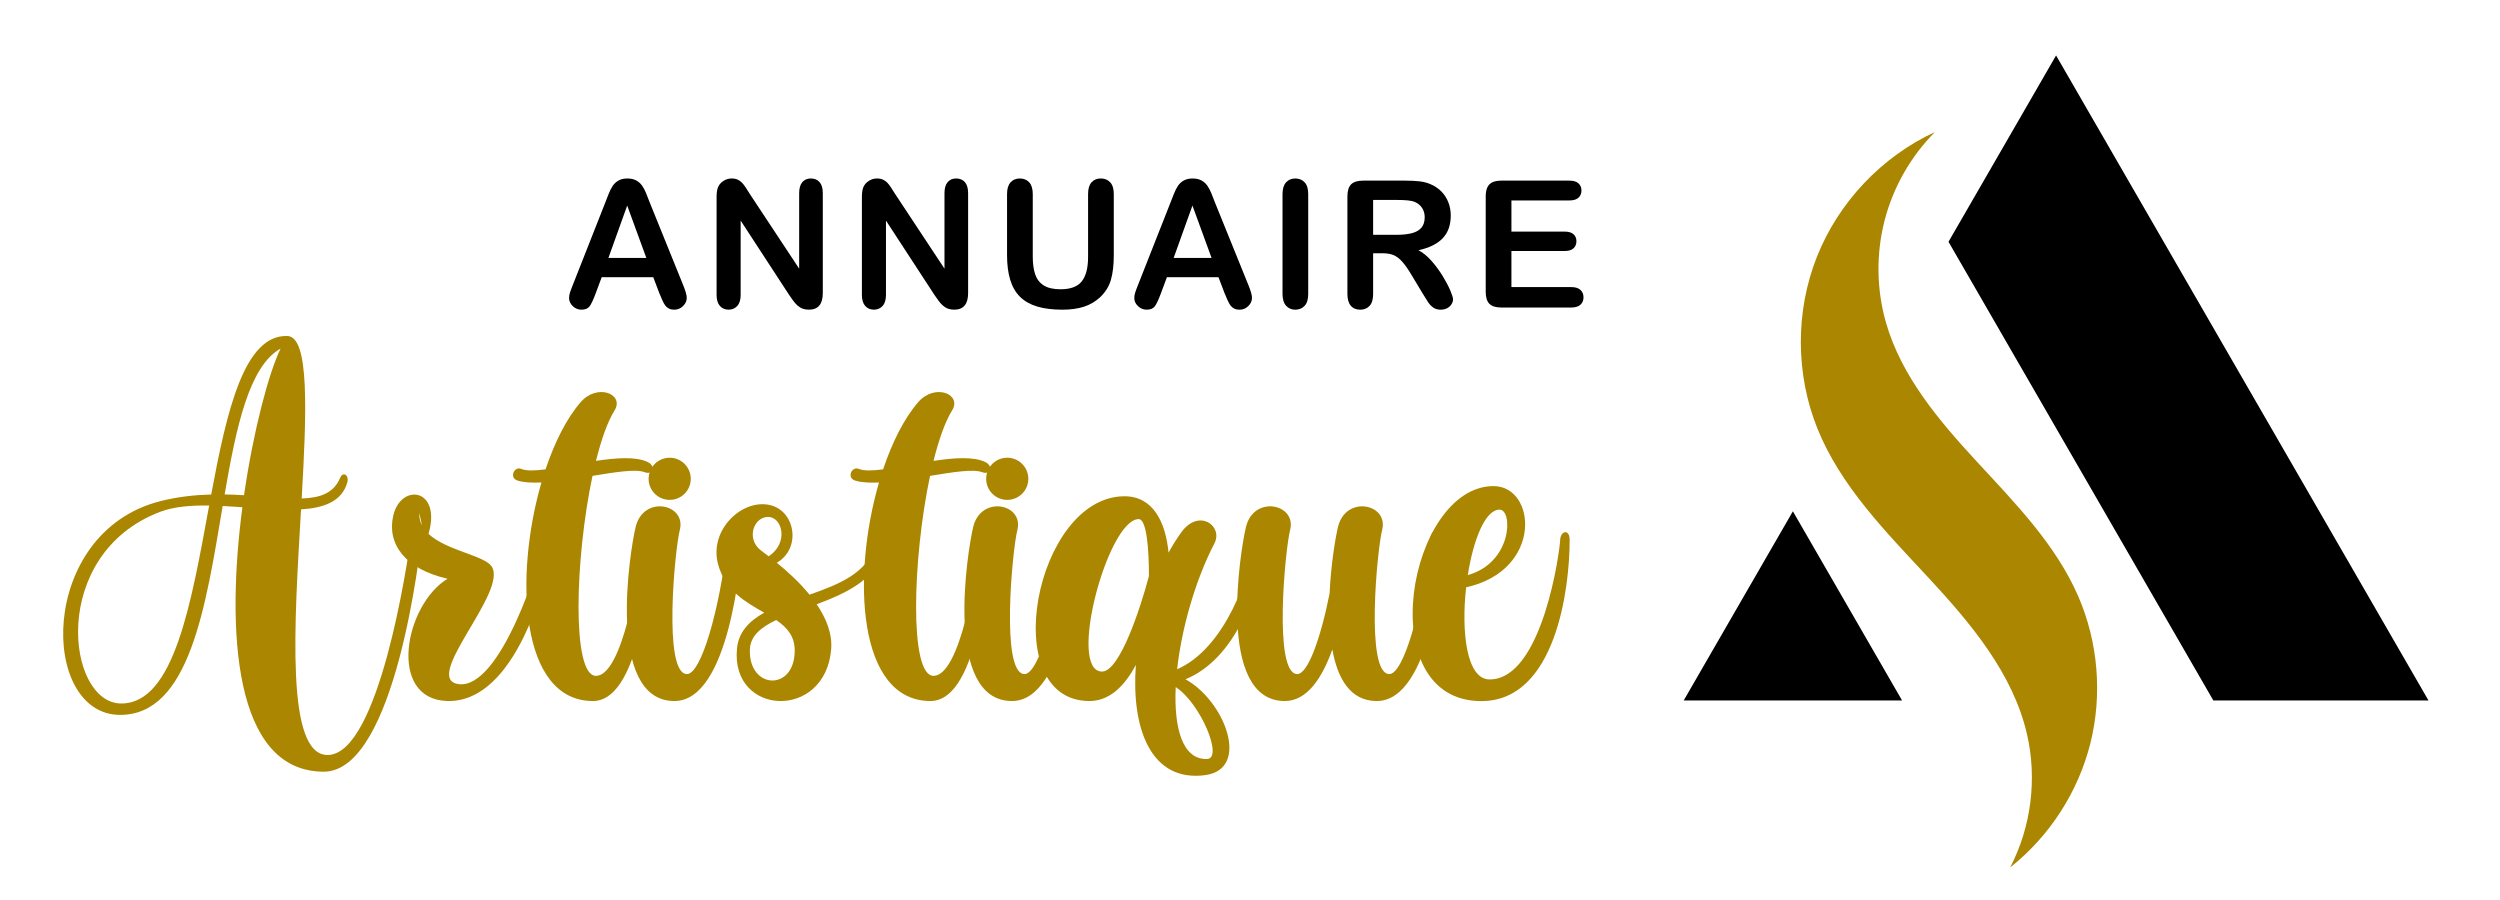 <?xml version="1.0" encoding="utf-8"?>
<!-- Generator: Adobe Illustrator 16.0.0, SVG Export Plug-In . SVG Version: 6.00 Build 0)  -->
<!DOCTYPE svg PUBLIC "-//W3C//DTD SVG 1.1//EN" "http://www.w3.org/Graphics/SVG/1.1/DTD/svg11.dtd">
<svg version="1.1" id="Calque_1" xmlns="http://www.w3.org/2000/svg" xmlns:xlink="http://www.w3.org/1999/xlink" x="0px" y="0px"
	 width="190.917px" height="68.75px" viewBox="10.083 0 190.917 68.75" enable-background="new 10.083 0 190.917 68.75"
	 xml:space="preserve">
<polygon points="167.099,4.235 195.539,53.493 179.109,53.493 158.884,18.464 "/>
<polygon points="147,39.047 155.339,53.493 138.661,53.493 "/>
<path fill="#AB8600" d="M157.85,10.082c-1.853,1.862-3.195,4.223-3.849,6.766c-0.653,2.542-0.617,5.259,0.106,7.783
	c1.182,4.122,4.068,7.512,6.978,10.662c2.91,3.149,5.984,6.293,7.698,10.223c1.53,3.511,1.865,7.531,0.935,11.247
	c-0.93,3.716-3.118,7.103-6.123,9.478c1.61-3.105,2.072-6.791,1.277-10.199c-1.08-4.635-4.291-8.447-7.529-11.935
	c-3.24-3.488-6.694-6.974-8.473-11.389c-1.672-4.153-1.686-8.949-0.033-13.112C150.488,15.443,153.784,11.96,157.85,10.082z"/>
<g>
	<path d="M60.433,22.387l-0.462-1.216h-3.939l-0.463,1.243c-0.181,0.485-0.335,0.812-0.462,0.981
		c-0.128,0.17-0.337,0.254-0.628,0.254c-0.247,0-0.465-0.09-0.654-0.271c-0.19-0.181-0.284-0.385-0.284-0.615
		c0-0.132,0.022-0.269,0.066-0.41c0.044-0.141,0.117-0.337,0.218-0.588l2.479-6.292c0.07-0.181,0.155-0.398,0.254-0.651
		s0.205-0.464,0.317-0.631c0.112-0.167,0.26-0.303,0.443-0.406c0.183-0.104,0.409-0.155,0.677-0.155
		c0.273,0,0.501,0.052,0.684,0.155c0.183,0.104,0.331,0.237,0.443,0.4s0.207,0.338,0.284,0.525c0.077,0.188,0.175,0.438,0.294,0.75
		l2.531,6.253c0.198,0.476,0.297,0.822,0.297,1.038c0,0.225-0.093,0.431-0.281,0.618c-0.188,0.188-0.413,0.281-0.677,0.281
		c-0.154,0-0.287-0.027-0.397-0.083c-0.11-0.055-0.203-0.13-0.277-0.225c-0.075-0.095-0.155-0.24-0.241-0.436
		C60.568,22.71,60.495,22.537,60.433,22.387z M56.546,19.697h2.895l-1.461-3.999L56.546,19.697z"/>
	<path d="M67.339,14.806l3.774,5.711v-5.764c0-0.375,0.081-0.655,0.241-0.843c0.161-0.187,0.378-0.281,0.651-0.281
		c0.282,0,0.505,0.094,0.668,0.281c0.163,0.188,0.245,0.468,0.245,0.843v7.621c0,0.851-0.353,1.275-1.058,1.275
		c-0.176,0-0.335-0.025-0.476-0.076c-0.141-0.051-0.273-0.131-0.396-0.241c-0.124-0.11-0.238-0.239-0.344-0.387
		s-0.211-0.299-0.317-0.453l-3.682-5.645v5.678c0,0.37-0.086,0.65-0.258,0.839s-0.392,0.284-0.661,0.284
		c-0.278,0-0.5-0.096-0.668-0.287c-0.167-0.192-0.251-0.471-0.251-0.836V15.05c0-0.317,0.035-0.566,0.106-0.747
		c0.083-0.199,0.222-0.36,0.416-0.486c0.194-0.126,0.403-0.188,0.628-0.188c0.176,0,0.327,0.029,0.453,0.086
		c0.125,0.057,0.235,0.134,0.331,0.231c0.094,0.097,0.191,0.222,0.291,0.376S67.233,14.638,67.339,14.806z"/>
	<path d="M78.436,14.806l3.774,5.711v-5.764c0-0.375,0.081-0.655,0.241-0.843c0.161-0.187,0.378-0.281,0.651-0.281
		c0.282,0,0.505,0.094,0.668,0.281c0.163,0.188,0.245,0.468,0.245,0.843v7.621c0,0.851-0.353,1.275-1.058,1.275
		c-0.176,0-0.335-0.025-0.476-0.076c-0.141-0.051-0.273-0.131-0.396-0.241c-0.124-0.11-0.238-0.239-0.344-0.387
		s-0.211-0.299-0.317-0.453l-3.682-5.645v5.678c0,0.37-0.086,0.65-0.258,0.839s-0.392,0.284-0.661,0.284
		c-0.278,0-0.5-0.096-0.668-0.287c-0.167-0.192-0.251-0.471-0.251-0.836V15.05c0-0.317,0.035-0.566,0.106-0.747
		c0.083-0.199,0.222-0.36,0.416-0.486c0.194-0.126,0.403-0.188,0.628-0.188c0.176,0,0.327,0.029,0.453,0.086
		c0.125,0.057,0.235,0.134,0.331,0.231c0.094,0.097,0.191,0.222,0.291,0.376S78.33,14.638,78.436,14.806z"/>
	<path d="M86.988,19.479v-4.66c0-0.396,0.089-0.694,0.268-0.892c0.179-0.198,0.413-0.297,0.704-0.297
		c0.304,0,0.545,0.099,0.724,0.297c0.179,0.198,0.268,0.496,0.268,0.892v4.766c0,0.542,0.061,0.995,0.182,1.358
		c0.121,0.364,0.336,0.646,0.644,0.846c0.309,0.201,0.741,0.301,1.296,0.301c0.767,0,1.309-0.204,1.626-0.611
		c0.317-0.408,0.476-1.026,0.476-1.854v-4.806c0-0.401,0.088-0.699,0.265-0.896c0.176-0.196,0.412-0.294,0.707-0.294
		s0.535,0.098,0.717,0.294c0.183,0.196,0.274,0.495,0.274,0.896v4.66c0,0.758-0.074,1.39-0.222,1.897s-0.427,0.952-0.836,1.335
		c-0.353,0.326-0.763,0.564-1.229,0.714c-0.467,0.15-1.014,0.225-1.639,0.225c-0.745,0-1.386-0.08-1.923-0.241
		c-0.538-0.161-0.976-0.41-1.315-0.747c-0.339-0.337-0.588-0.769-0.747-1.296C87.067,20.839,86.988,20.21,86.988,19.479z"/>
	<path d="M103.598,22.387l-0.463-1.216h-3.939l-0.463,1.243c-0.181,0.485-0.335,0.812-0.463,0.981
		c-0.128,0.17-0.337,0.254-0.628,0.254c-0.246,0-0.465-0.09-0.654-0.271s-0.284-0.385-0.284-0.615c0-0.132,0.022-0.269,0.066-0.41
		c0.044-0.141,0.116-0.337,0.218-0.588l2.479-6.292c0.071-0.181,0.155-0.398,0.255-0.651s0.205-0.464,0.317-0.631
		c0.112-0.167,0.26-0.303,0.442-0.406c0.184-0.104,0.409-0.155,0.678-0.155c0.273,0,0.501,0.052,0.685,0.155
		c0.183,0.104,0.33,0.237,0.442,0.4s0.207,0.338,0.284,0.525c0.077,0.188,0.176,0.438,0.294,0.75l2.532,6.253
		c0.198,0.476,0.297,0.822,0.297,1.038c0,0.225-0.094,0.431-0.28,0.618c-0.188,0.188-0.413,0.281-0.678,0.281
		c-0.154,0-0.287-0.027-0.396-0.083c-0.11-0.055-0.203-0.13-0.278-0.225c-0.074-0.095-0.155-0.24-0.241-0.436
		C103.733,22.71,103.66,22.537,103.598,22.387z M99.711,19.697h2.895l-1.46-3.999L99.711,19.697z"/>
	<path d="M108.025,22.453v-7.634c0-0.396,0.091-0.694,0.271-0.892s0.414-0.297,0.7-0.297c0.295,0,0.534,0.098,0.717,0.294
		c0.184,0.196,0.274,0.495,0.274,0.896v7.634c0,0.401-0.091,0.701-0.274,0.899c-0.183,0.198-0.422,0.297-0.717,0.297
		c-0.282,0-0.515-0.1-0.697-0.301C108.117,23.148,108.025,22.85,108.025,22.453z"/>
	<path d="M115.632,19.34h-0.688v3.113c0,0.41-0.091,0.712-0.271,0.906s-0.416,0.291-0.707,0.291c-0.313,0-0.556-0.101-0.728-0.304
		s-0.258-0.5-0.258-0.893v-7.456c0-0.423,0.095-0.729,0.284-0.919s0.496-0.284,0.919-0.284h3.192c0.441,0,0.817,0.019,1.131,0.056
		c0.313,0.038,0.595,0.114,0.846,0.228c0.304,0.128,0.573,0.311,0.807,0.549s0.411,0.515,0.532,0.83s0.182,0.649,0.182,1.001
		c0,0.723-0.204,1.3-0.611,1.732c-0.408,0.432-1.026,0.738-1.854,0.919c0.349,0.185,0.681,0.458,0.998,0.819s0.601,0.746,0.85,1.153
		c0.249,0.408,0.442,0.776,0.582,1.104c0.139,0.328,0.208,0.554,0.208,0.678c0,0.127-0.041,0.254-0.122,0.38
		c-0.082,0.125-0.193,0.225-0.334,0.297c-0.142,0.073-0.305,0.109-0.489,0.109c-0.221,0-0.405-0.052-0.556-0.155
		c-0.149-0.104-0.278-0.234-0.387-0.393c-0.107-0.159-0.254-0.392-0.439-0.701l-0.786-1.309c-0.282-0.48-0.534-0.846-0.757-1.097
		c-0.223-0.251-0.448-0.423-0.678-0.516C116.268,19.386,115.98,19.34,115.632,19.34z M116.755,15.269h-1.811v2.664h1.758
		c0.472,0,0.868-0.041,1.189-0.122c0.322-0.082,0.567-0.22,0.737-0.417s0.255-0.466,0.255-0.81c0-0.269-0.068-0.506-0.205-0.711
		c-0.137-0.205-0.326-0.358-0.568-0.459C117.881,15.317,117.429,15.269,116.755,15.269z"/>
	<path d="M129.928,15.308h-4.422v2.379h4.071c0.3,0,0.523,0.067,0.671,0.202c0.148,0.135,0.222,0.312,0.222,0.532
		s-0.072,0.4-0.218,0.539s-0.37,0.208-0.675,0.208h-4.071v2.756h4.574c0.309,0,0.541,0.072,0.697,0.215
		c0.156,0.144,0.234,0.334,0.234,0.572c0,0.229-0.078,0.416-0.234,0.559s-0.389,0.215-0.697,0.215h-5.334
		c-0.428,0-0.735-0.095-0.922-0.284c-0.188-0.189-0.281-0.496-0.281-0.919v-7.284c0-0.282,0.042-0.512,0.126-0.691
		c0.083-0.178,0.215-0.308,0.393-0.39c0.179-0.082,0.407-0.123,0.685-0.123h5.182c0.313,0,0.546,0.069,0.697,0.208
		c0.152,0.139,0.229,0.32,0.229,0.545c0,0.229-0.076,0.413-0.229,0.552C130.474,15.239,130.241,15.308,129.928,15.308z"/>
</g>
<g>
	<path fill="#AB8600" d="M34.81,58.931c-6.938,0-7.438-10.89-6.217-20.196c-0.502-0.036-1.006-0.069-1.505-0.095
		c-1.288,7.629-2.512,15.954-7.827,15.954c-6.179,0-6.31-13.929,3.046-16.317c1.347-0.344,2.658-0.481,3.905-0.514
		c1.19-6.375,2.507-12.211,5.82-12.105c1.691,0.054,1.47,5.802,1.089,12.411c1.416-0.048,2.446-0.406,2.936-1.576
		c0.223-0.533,0.705-0.192,0.549,0.349c-0.416,1.449-1.767,1.946-3.533,2.059c-0.516,8.804-1.183,18.755,2.026,18.755
		c3.945,0,6.118-14.834,6.353-16.564c0.079-0.575,0.885-0.536,0.813,0.029C42.193,41.685,40.352,58.931,34.81,58.931z
		 M26.056,38.606c-1.38-0.021-2.676,0.078-3.727,0.475c-8.507,3.213-7.201,14.643-2.98,14.643
		C23.404,53.724,24.7,45.965,26.056,38.606z M28.719,37.818c0.721-4.984,1.902-9.38,2.792-11.197
		c-2.4,1.333-3.39,5.992-4.273,11.137C27.746,37.768,28.241,37.789,28.719,37.818z"/>
	<path fill="#AB8600" d="M52.284,41.146c-0.348,3.278-2.843,12.562-8.064,12.387c-4.56-0.151-3.255-7.322,0.041-9.337
		c-3.228-0.727-4.651-2.66-4.146-4.819c0.59-2.525,3.709-2.088,2.692,1.394c1.351,1.267,4.217,1.637,4.806,2.465
		c1.347,1.896-5.396,8.615-2.509,9.008c3.203,0.435,6.309-9.443,6.559-11.162C51.733,40.592,52.341,40.597,52.284,41.146z
		 M42.313,40.13l-0.212-0.957C42.089,39.533,42.168,39.849,42.313,40.13z"/>
	<path fill="#AB8600" d="M55.331,36.341c-1.338,6.295-1.598,15.298,0.274,15.272c2.005-0.026,3.293-7.796,3.352-9.905
		c0.021-0.729,0.841-0.798,0.841,0.028c0,0.827-0.58,11.799-4.432,11.799c-5.582,0-6.021-9.525-3.935-16.689
		c-0.72,0.033-1.358,0.002-1.83-0.149c-0.664-0.213-0.243-1.117,0.29-0.889c0.38,0.162,1.041,0.141,1.853,0.035
		c0.701-2.087,1.619-3.91,2.687-5.136c1.27-1.458,3.358-0.611,2.583,0.637c-0.535,0.86-1.014,2.228-1.418,3.852
		c1.564-0.237,3.06-0.343,3.956,0.09c0.633,0.306,0.412,1.023-0.247,0.772C58.64,35.803,57.066,36.054,55.331,36.341z"/>
	<path fill="#AB8600" d="M66.783,41.148c-0.125,1.811-1.016,12.387-5.193,12.387c-5.28,0-3.381-11.626-2.959-13.315
		c0.609-2.437,3.887-1.74,3.365,0.262c-0.366,1.403-1.306,10.994,0.551,10.994c1.073,0,2.495-4.874,3.104-10.27
		C65.765,40.196,66.856,40.077,66.783,41.148z M59.615,36.565c0-0.89,0.721-1.61,1.61-1.61c0.889,0,1.61,0.721,1.61,1.61
		c0,0.889-0.721,1.609-1.61,1.609C60.335,38.175,59.615,37.454,59.615,36.565z"/>
	<path fill="#AB8600" d="M77.689,41.629c-0.465,2.507-2.868,3.629-5.24,4.517c0.717,1.055,1.204,2.228,1.108,3.427
		c-0.436,5.454-7.679,5.122-7.194-0.029c0.122-1.297,0.945-2.124,2.083-2.754c-1.387-0.799-2.983-1.648-3.533-3.726
		c-0.685-2.588,1.822-4.969,3.945-4.5c1.973,0.436,2.437,3.322,0.546,4.412c0.752,0.61,1.697,1.452,2.498,2.437
		c2.283-0.797,4.511-1.692,5.012-3.864C77.064,40.901,77.804,41.011,77.689,41.629z M70.773,49.678c0-1.11-0.597-1.769-1.416-2.329
		c-1.152,0.551-1.964,1.208-2.007,2.224C67.219,52.658,70.773,52.838,70.773,49.678z M68.783,42.484
		c1.555-1.021,1.044-3.008-0.041-3.008c-1.1,0-1.682,1.64-0.594,2.524C68.255,42.089,68.483,42.255,68.783,42.484z"/>
	<path fill="#AB8600" d="M81.109,36.341c-1.338,6.295-1.598,15.298,0.274,15.272c2.005-0.026,3.293-7.796,3.352-9.905
		c0.021-0.729,0.841-0.798,0.841,0.028c0,0.827-0.58,11.799-4.432,11.799c-5.582,0-6.021-9.525-3.935-16.689
		c-0.72,0.033-1.358,0.002-1.83-0.149c-0.664-0.213-0.243-1.117,0.29-0.889c0.38,0.162,1.041,0.141,1.853,0.035
		c0.701-2.087,1.619-3.91,2.687-5.136c1.27-1.458,3.358-0.611,2.583,0.637c-0.535,0.86-1.014,2.228-1.418,3.852
		c1.564-0.237,3.06-0.343,3.956,0.09c0.633,0.306,0.412,1.023-0.247,0.772C84.418,35.803,82.844,36.054,81.109,36.341z"/>
	<path fill="#AB8600" d="M92.561,41.148c-0.125,1.811-1.016,12.387-5.193,12.387c-5.279,0-3.381-11.626-2.959-13.315
		c0.609-2.437,3.887-1.74,3.365,0.262c-0.366,1.403-1.306,10.994,0.551,10.994c1.073,0,2.495-4.874,3.104-10.27
		C91.543,40.196,92.634,40.077,92.561,41.148z M85.393,36.565c0-0.89,0.721-1.61,1.61-1.61s1.61,0.721,1.61,1.61
		c0,0.889-0.721,1.609-1.61,1.609C86.113,38.175,85.393,37.454,85.393,36.565z"/>
	<path fill="#AB8600" d="M102.132,59.192c-4.173,0.571-5.667-3.584-5.307-8.414c-0.84,1.578-1.988,2.757-3.542,2.757
		c-7.125,0-4.159-15.636,2.677-15.636c2.207,0,3.142,2.021,3.362,4.301c0.305-0.553,0.631-1.077,0.981-1.559
		c1.346-1.845,3.206-0.469,2.521,0.855c-1.462,2.823-2.498,6.468-2.848,9.612c3.672-1.593,5.639-7.265,5.849-9.868
		c0.056-0.694,0.765-0.894,0.725-0.015c-0.178,3.969-2.185,9.126-5.936,10.648C103.612,53.522,105.603,58.717,102.132,59.192z
		 M97.824,43.99c0-2.084-0.179-4.348-0.779-4.348c-2.36,0-5.49,11.642-2.8,11.642C95.592,51.284,97.18,46.435,97.824,43.99z
		 M99.869,52.472c-0.148,3.177,0.537,5.552,2.391,5.491C103.534,57.921,101.751,53.685,99.869,52.472z"/>
	<path fill="#AB8600" d="M120.417,41.148c-0.124,1.81-1.015,12.387-5.192,12.387c-2.031,0-2.997-1.723-3.396-3.937
		c-0.78,2.192-1.936,3.937-3.631,3.937c-5.28,0-3.382-11.626-2.959-13.315c0.608-2.437,3.887-1.74,3.364,0.262
		c-0.365,1.403-1.305,10.994,0.552,10.994c0.786,0,1.76-2.62,2.464-6.144c0.107-2.354,0.485-4.464,0.647-5.112
		c0.609-2.437,3.888-1.74,3.365,0.262c-0.366,1.403-1.306,10.994,0.551,10.994c1.073,0,2.495-4.874,3.104-10.27
		C119.401,40.195,120.492,40.078,120.417,41.148z"/>
	<path fill="#AB8600" d="M129.952,41.227c0.005,3.655-1.044,12.314-6.744,12.314c-8.485,0-5.569-16.419,0.929-16.419
		c3.274,0,3.799,6.42-2.089,7.729c-0.384,3.415,0.032,7.036,1.791,7.036c4.068,0,5.374-9.95,5.389-10.646
		S129.951,40.347,129.952,41.227z M122.174,43.919c3.424-0.966,3.451-4.999,2.426-4.999
		C123.496,38.92,122.595,41.242,122.174,43.919z"/>
</g>
</svg>

